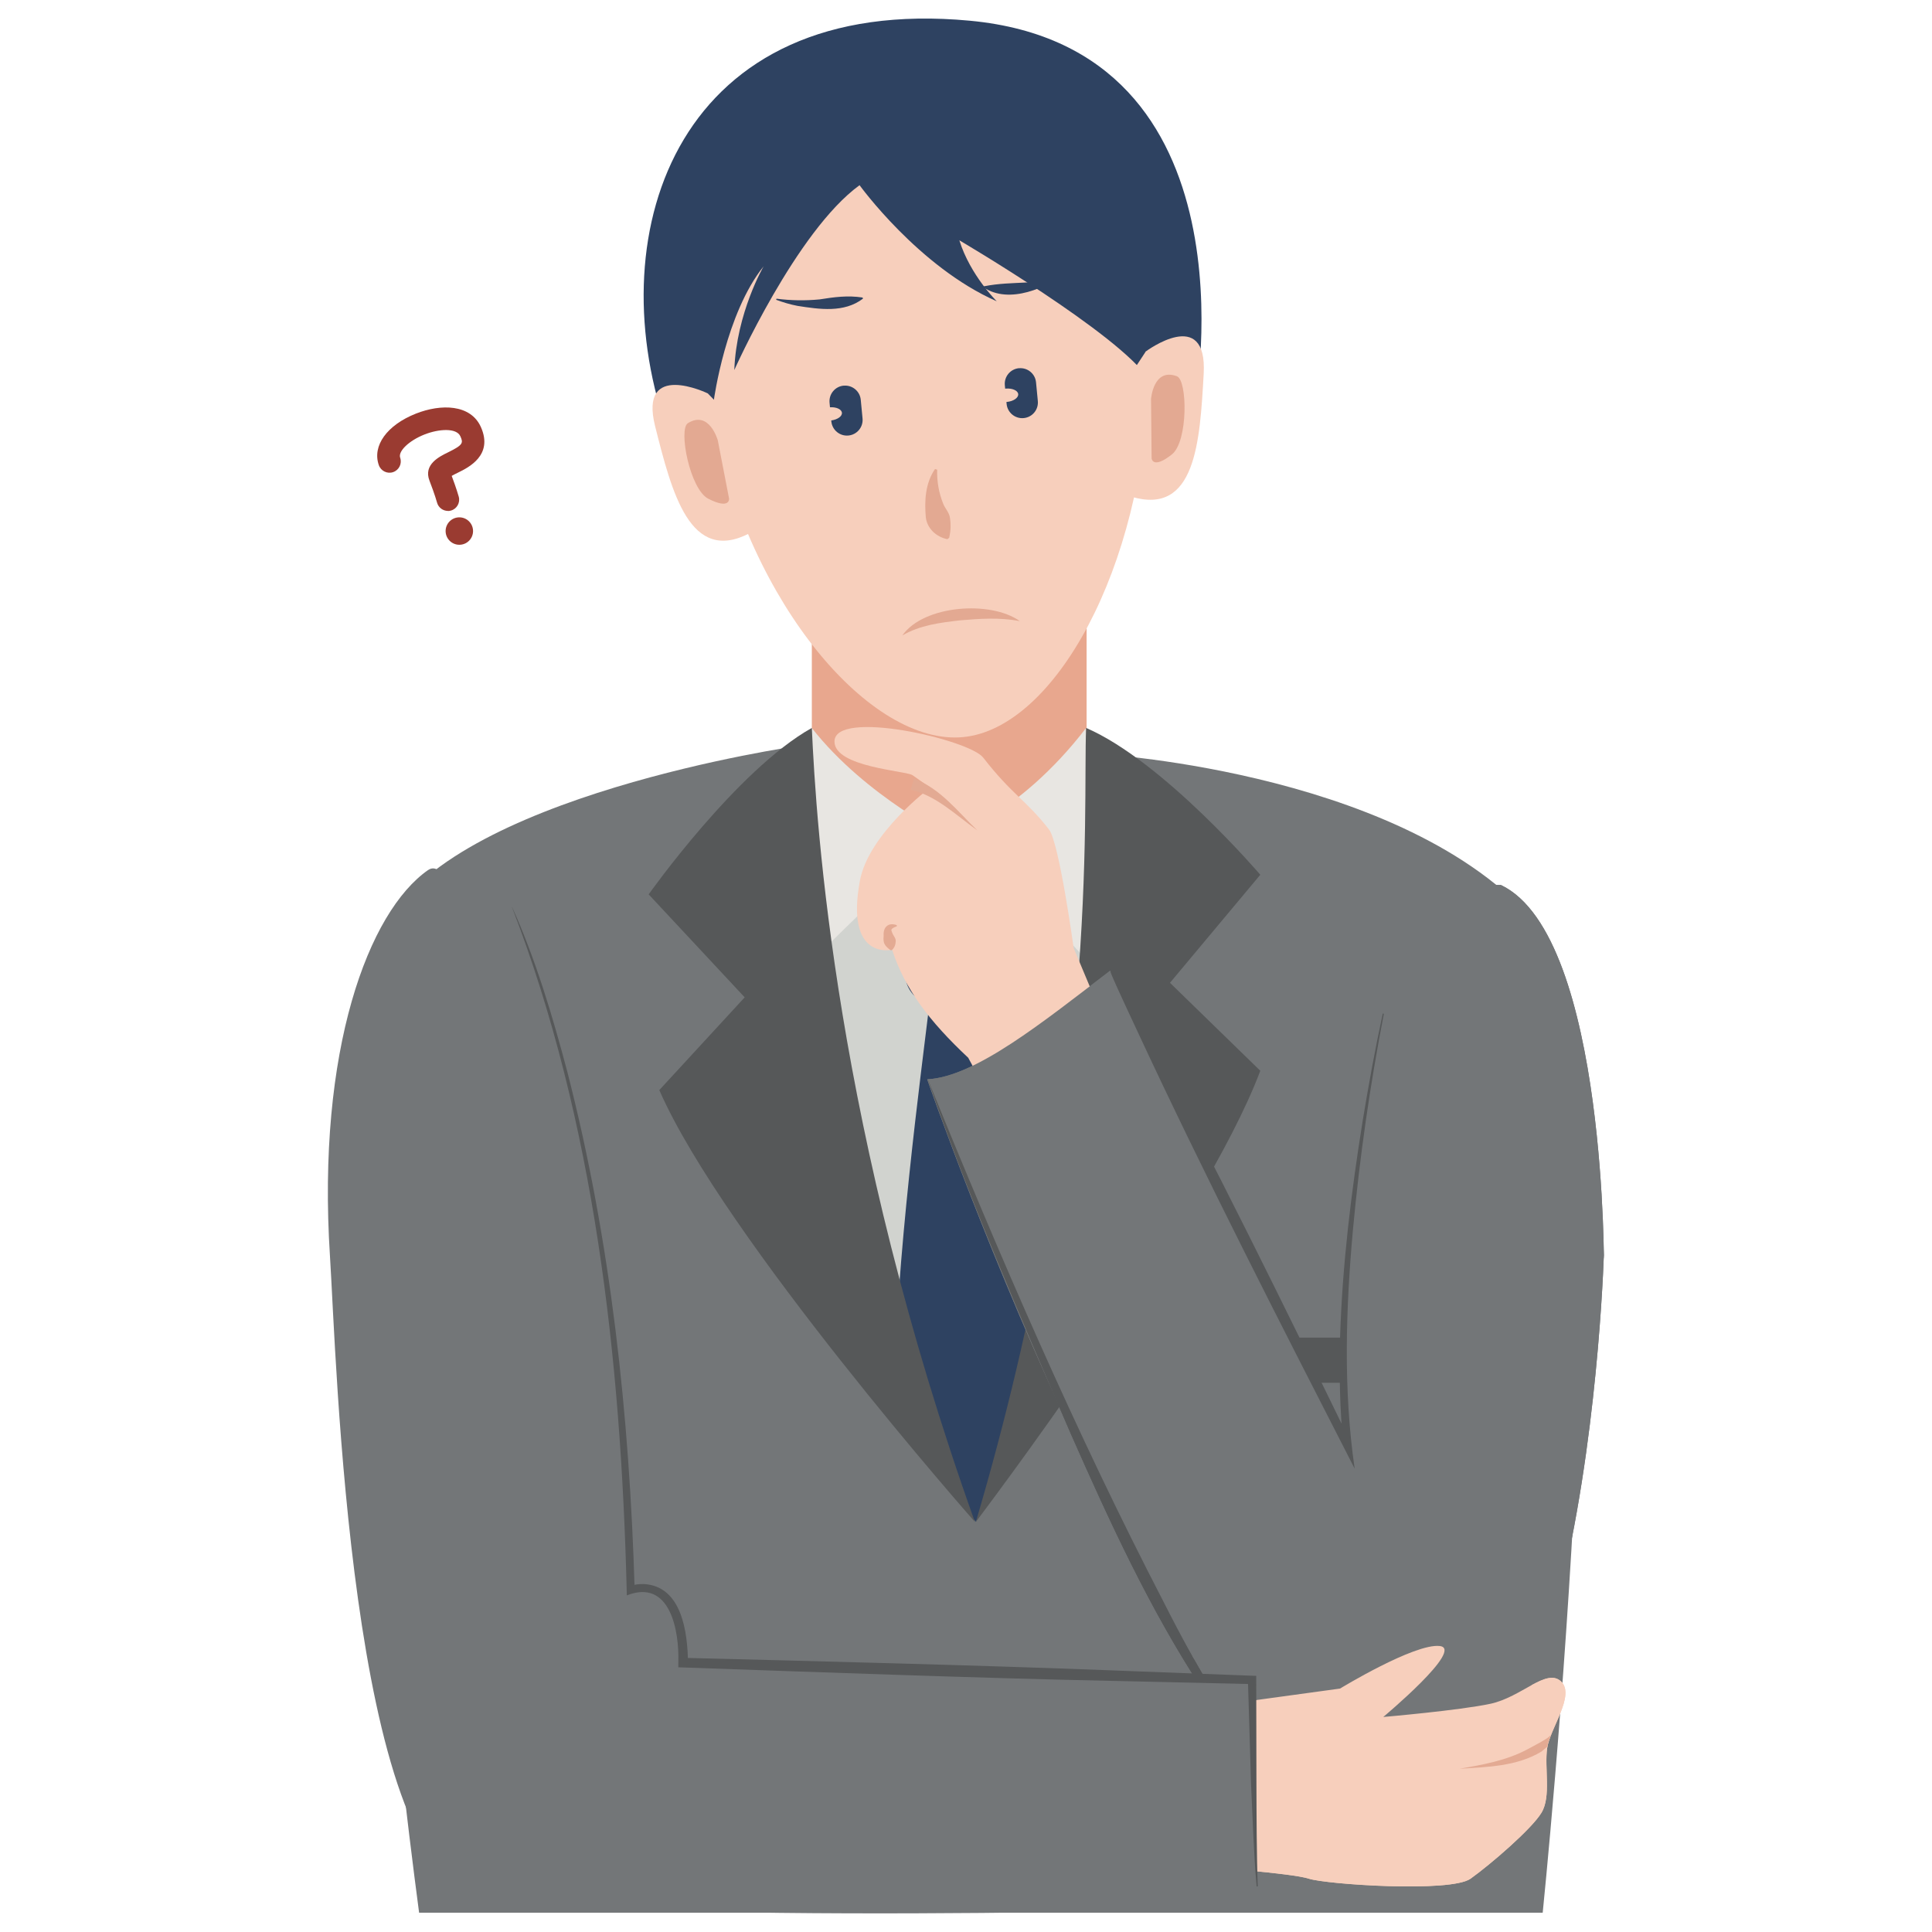 <?xml version="1.0" encoding="UTF-8"?>
<svg id="_レイヤー_1" data-name="レイヤー 1" xmlns="http://www.w3.org/2000/svg" xmlns:xlink="http://www.w3.org/1999/xlink" viewBox="0 0 400 400">
  <defs>
    <style>
      .cls-1 {
        clip-path: url(#clippath);
      }

      .cls-2 {
        fill: none;
      }

      .cls-2, .cls-3, .cls-4, .cls-5, .cls-6, .cls-7, .cls-8, .cls-9, .cls-10, .cls-11, .cls-12 {
        stroke-width: 0px;
      }

      .cls-3 {
        fill: #737678;
      }

      .cls-4 {
        fill: #e3a992;
      }

      .cls-13 {
        clip-path: url(#clippath-1);
      }

      .cls-14 {
        clip-path: url(#clippath-2);
      }

      .cls-5 {
        fill: #e8e6e2;
      }

      .cls-6 {
        fill: #e3aa93;
      }

      .cls-7 {
        fill: #565859;
      }

      .cls-8 {
        fill: #e8a78e;
      }

      .cls-9 {
        fill: #d1d3cf;
      }

      .cls-10 {
        fill: #f7cfbc;
      }

      .cls-11 {
        fill: #9a3b31;
      }

      .cls-12 {
        fill: #2e4261;
      }
    </style>
    <clipPath id="clippath">
      <path class="cls-2" d="M189.97,181.21v199.79h144.15v-199.79h-144.15ZM259.09,361.54c-3.41-4.05-6.91-8.76-10.49-14.09l10.64.34c-.15,4.7-.18,9.33-.15,13.75Z"/>
    </clipPath>
    <clipPath id="clippath-1">
      <path class="cls-2" d="M190.08,221.42v145.42h74.03v-145.42h-74.03ZM255.71,360.43c-2.79-3.11-5.29-6.67-7.56-10.04-.66-1-1.29-2.01-1.93-3.02l3.6.12c-.5-.74-1-1.51-1.5-2.27,0,0,0,0,0,0-.29-.44-.58-.89-.86-1.33-.03-.05-.06-.1-.1-.14h0c-.17-.26-.33-.51-.5-.77l.66.02.84.51.22.39c1.87,3.3,3.56,6.15,5.18,8.73,1.67,2.53,3.37,5.1,5.3,7.45,0,1.28.02,2.55.03,3.8-1.36-1.24-2.5-2.38-3.4-3.44Z"/>
    </clipPath>
    <clipPath id="clippath-2">
      <path class="cls-2" d="M246.51,338.76v53.8h79.61v-53.8h-79.61ZM248.44,387.44l-.93-.98s0-.44,0-1.21h0c.02-5.23.51-23.07,6.16-33.01l.73-.5,4.76-.65c-.29,13.72.29,26.51.82,34.71.02.34.04.68.07,1,.01.16.02.33.03.49.03.39.05.76.08,1.13-5.76-.57-11.62-.98-11.71-.99Z"/>
    </clipPath>
  </defs>
  <rect class="cls-8" x="168.08" y="122.68" width="56.89" height="58.43"/>
  <path class="cls-3" d="M86.78,396.01h232.62s18.4-179.87-.04-203.21c-25.94-32.84-91.18-36.63-91.18-36.63l-15.64,34.52-34.39-5.48-17.06-20.18,4-10.57s-72.06,10.29-85.37,37.48c-16.11,32.91,7.05,204.06,7.05,204.06Z"/>
  <g>
    <path class="cls-10" d="M237.79,78.5c1.05-38.7-26.86-67.87-51.75-65.49s-48.53,23.42-38.4,74.11c7.64,38.22,32.77,67.3,51.75,65.49,18.98-1.82,37.34-35.15,38.4-74.11Z"/>
    <path class="cls-12" d="M177.97,38.35s12.24,16.93,28.4,24.03c0,0-5.49-5.38-7.75-12.63,0,0,33.17,19.48,39.17,28.74l-.56-5.74,10.22,10.39s13.56-73.19-46.63-78.85c-60.19-5.65-76.76,43.21-63.05,83.76,13.71,40.55,10.04-5.31,10.04-5.31,0,0,2.43-17.84,10.29-27.6,0,0-5.63,9.63-6.07,21.47,0,0,12.81-28.76,25.95-38.28Z"/>
    <path class="cls-10" d="M146.52,81.44s-14.35-6.93-10.88,6.83,7.22,28.54,19.53,22.14l6.98-12.94-15.62-16.03Z"/>
    <path class="cls-10" d="M237.23,72.76s12.77-9.52,11.98,4.64-1.68,29.39-14.97,25.44l-9.31-11.38,12.3-18.7Z"/>
    <path class="cls-4" d="M148.61,91.16s-1.76-6.31-6.2-3.54c-1.98,1.24.41,13.69,4.24,15.64,4.52,2.31,4.3-.02,4.3-.02"/>
    <path class="cls-4" d="M238.31,82.61s.47-6.54,5.36-4.71c2.19.82,2.33,13.49-1.03,16.17-3.97,3.16-4.21.84-4.21.84"/>
    <path class="cls-4" d="M194.03,97.25c-.06,2.46.34,4.77,1.23,6.99.39,1.05,1.31,1.88,1.43,3.04.16,1.14.21,2.35-.17,4.07l-.38.28c-2.29-.45-4.19-2.22-4.46-4.52-.31-3.43-.1-7.12,1.91-10.01,0,0,.44.15.44.15h0Z"/>
    <path class="cls-4" d="M211.15,128.6c-4.17-.81-8.28-.51-12.43-.16-4.12.48-8.21.98-11.9,3.12,4.42-6.3,18.31-7.29,24.33-2.96h0Z"/>
    <path class="cls-12" d="M203.69,59.28c3.1-.62,5.85-.63,8.91-.8,2.98-.36,5.85-1.28,8.57-2.61,0,0,.13.2.13.2-4.51,3.54-12.32,7-17.67,3.43,0,0,.06-.23.06-.23h0Z"/>
    <path class="cls-12" d="M178.67,61.83c-3.92,2.99-9.03,2.2-13.55,1.5-1.51-.29-2.99-.73-4.42-1.26l.06-.23c2.97.39,5.94.43,8.91.15,3.02-.48,5.81-.87,8.93-.39,0,0,.06.22.06.22h0Z"/>
    <path class="cls-12" d="M210.96,76.23c-1.78.17-3.09,1.75-2.92,3.54l.07.7s.04-.01.07-.01c1.38-.13,2.56.38,2.63,1.14s-.99,1.49-2.37,1.62c-.02,0-.04,0-.07,0l.04.42c.17,1.78,1.75,3.09,3.54,2.92s3.09-1.75,2.92-3.54l-.37-3.86c-.17-1.78-1.75-3.09-3.54-2.92Z"/>
    <path class="cls-12" d="M174.67,79.84h0c-1.78.17-3.09,1.75-2.92,3.54l.09.94c1.31-.08,2.4.41,2.47,1.14s-.91,1.41-2.21,1.59l.02.2c.17,1.78,1.75,3.09,3.54,2.92h0c1.78-.17,3.09-1.75,2.92-3.54l-.37-3.86c-.17-1.78-1.75-3.09-3.54-2.92Z"/>
  </g>
  <path class="cls-3" d="M165.1,154.46s6.85,21.13,31.88,21.13,31.2-21.13,31.2-21.13l-6.16,122.48-19.98,38.15-28.58-51.95-8.36-108.67Z"/>
  <path class="cls-9" d="M165.1,154.46s5.91,19.11,30.95,19.11,32.13-19.11,32.13-19.11l-11.59,122.48-14.55,38.11-28-42.67-8.93-117.91Z"/>
  <path class="cls-12" d="M202.04,315.09s9.48-17.94,12.76-33.48c-2.17-31.85-8.32-61.69-10.71-74.57,2.46-.65,4.08-1.99,4.3-4.64l.26-15.6c.62-3.48-1.01-6.96-4.54-6.96-3.47,0-7.45,0-11.87,0-3.61,0-6.44,3.08-6.13,6.68l1.35,15.74c.24,2.79,2.31,5.01,4.97,5.52-1.53,12.95-7.24,55-7.24,81.59,4.1,10.93,16.84,25.71,16.84,25.71Z"/>
  <path class="cls-5" d="M196.05,173.57s4.68,2.15,7.91,3.92c3.23,1.76,20.81,21.06,20.81,21.06l.54-33.85-.44-13.99c-14.05,18.33-28.82,22.86-28.82,22.86Z"/>
  <path class="cls-5" d="M196.96,173.57s-2.79,1.87-6.08,3.92c-3.29,2.04-22.38,21.06-22.38,21.06l-1.05-36.79.62-11.05c11.18,14.28,28.89,22.86,28.89,22.86Z"/>
  <g>
    <path class="cls-7" d="M260.93,181.11s-20.08-23.5-36.06-30.4c-.71,17.15,3.06,76.59-22.83,164.38,0,0,47.2-62.17,58.89-93.4l-18.7-18.21,18.7-22.37Z"/>
    <path class="cls-7" d="M134.3,185.17l19.88,21.32-17.68,19.2c13.36,30.55,65.34,89.4,65.34,89.4.04-1.54-.03,1.52,0,0-28.94-80.95-32.85-144.3-33.76-164.38-15.53,8.68-33.78,34.46-33.78,34.46Z"/>
  </g>
  <rect class="cls-7" x="249.24" y="276.94" width="49.08" height="9.35"/>
  <rect class="cls-12" x="281.96" y="269.93" width="4.67" height="30.38" rx="1.55" ry="1.55"/>
  <g>
    <path class="cls-11" d="M92.74,105.78c-1.02,0-1.97-.68-2.25-1.71,0-.02-.47-1.7-1.57-4.55-1.3-3.35,2.04-4.99,3.83-5.86,3.19-1.56,3.17-1.98,2.56-3.34-.78-1.75-4.41-1.56-7.46-.35-3.17,1.26-5.46,3.45-5,4.79.42,1.22-.22,2.55-1.44,2.98-1.21.43-2.55-.22-2.98-1.44-1.4-4.01,1.69-8.3,7.69-10.67,5.17-2.04,11.33-1.97,13.45,2.8,2.59,5.83-2.57,8.36-4.78,9.44-.39.19-.9.44-1.27.66,1.01,2.68,1.44,4.24,1.46,4.31.34,1.24-.39,2.53-1.63,2.87-.21.06-.42.09-.62.09Z"/>
    <circle class="cls-11" cx="95.1" cy="109.95" r="2.84"/>
  </g>
  <g>
    <g>
      <g>
        <path class="cls-3" d="M332.07,260.16c.33-20.4,0,121.41-45.68,118.81-41.39-2.35-94.42-155.51-94.42-155.51,9.93-.49,23.87-11.79,37.87-22.48,0,0,46.84,90,49.18,98.35,0,0-6.21-118.18,31.75-116.09,22.34,10.69,21.2,83.22,21.31,76.92Z"/>
        <path class="cls-7" d="M192.08,223.42c14.89,36.67,30.62,73.08,48.82,108.22,3.71,7.35,7.66,14.56,12.03,21.52,2.7,4.09,5.44,8.26,9.18,11.49,0,0-.14.19-.14.19,0,0-1.99-1.52-1.99-1.52-1.21-1.09-2.45-2.3-3.52-3.54-2.76-3.08-5.18-6.53-7.49-9.95-10.92-16.63-19.23-34.77-27.24-52.91-10.42-24.11-21.22-49.09-29.66-73.5h0Z"/>
        <path class="cls-10" d="M254.53,352.74l22.91-3.14s15.42-9.4,20.64-8.81c5.21.59-11.69,14.69-11.69,14.69,0,0,15.72-1.35,22.18-2.73,6.46-1.38,11.61-7.47,14.62-4.63,3.01,2.84-2.28,9.71-2.87,13.82s.86,9.99-1.17,13.36c-2.04,3.38-10.57,10.72-14.69,13.66-4.11,2.94-29.96,1.17-33.48,0s-22.47-2.51-22.47-2.51c0,0-.44-22.33,6.02-33.7Z"/>
      </g>
      <path class="cls-10" d="M231.1,217.31l-8.81-21.03s-3-21.84-5.1-24.54c-4.78-6.14-7.66-7.19-13.63-14.89-2.9-3.75-30.84-10.14-30.79-3.31.04,5.31,14.83,6.01,16.2,6.98l3.61,2.55s-12.75,9.53-14.55,19.29c-3.08,16.65,6.67,14.27,6.67,14.27,2.63,8.1,7.65,14.77,15.76,22.37l8.02,14.8,22.61-16.49Z"/>
      <path class="cls-3" d="M88.65,180.13c12.34-8.59,33.82,149.35,33.82,149.35,9.58-.65,5.77,14.08,5.77,14.08l131,4.23c-.77,24.59,1.44,47.23,1.44,47.23,0,0-135.95,3.94-162.1-2.96-26.15-6.9-28.94-111.47-30.26-131.91-2.77-42.8,7.99-71.44,20.33-80.03Z"/>
      <g class="cls-1">
        <path class="cls-3" d="M332.07,260.16c.33-20.4,0,121.41-45.68,118.81-41.39-2.35-94.42-155.51-94.42-155.51,9.93-.49,23.87-11.79,37.87-22.48,0,0,46.84,90,49.18,98.35,0,0-6.21-118.18,31.75-116.09,22.34,10.69,21.2,83.22,21.31,76.92Z"/>
      </g>
      <g class="cls-13">
        <path class="cls-7" d="M192.08,223.42c14.89,36.67,30.62,73.08,48.82,108.22,3.71,7.35,7.66,14.56,12.03,21.52,2.7,4.09,5.44,8.26,9.18,11.49,0,0-.14.19-.14.19,0,0-1.99-1.52-1.99-1.52-1.21-1.09-2.45-2.3-3.52-3.54-2.76-3.08-5.18-6.53-7.49-9.95-10.92-16.63-19.23-34.77-27.24-52.91-10.42-24.11-21.22-49.09-29.66-73.5h0Z"/>
      </g>
      <g class="cls-14">
        <path class="cls-10" d="M254.53,352.74l22.91-3.14s15.42-9.4,20.64-8.81c5.21.59-11.69,14.69-11.69,14.69,0,0,15.72-1.35,22.18-2.73,6.46-1.38,11.61-7.47,14.62-4.63,3.01,2.84-2.28,9.71-2.87,13.82s.86,9.99-1.17,13.36c-2.04,3.38-10.57,10.72-14.69,13.66-4.11,2.94-29.96,1.17-33.48,0s-22.47-2.51-22.47-2.51c0,0-.44-22.33,6.02-33.7Z"/>
      </g>
    </g>
    <path class="cls-7" d="M106.02,187.79c4.94,10.98,8.38,22.56,11.46,34.19,8.99,34.99,12.85,71.13,13.92,107.18,0,0-1.11-.74-1.11-.74,1.04-.37,2-.49,3.04-.46,7.89.46,9.03,10.08,9.11,16.27,0,0-.96-.99-.96-.99,27.39.68,61.12,1.53,88.34,2.58,0,0,29.44,1.12,29.44,1.12l.83.03s0,.82,0,.82c0,0,.04,21.39.04,21.39.02,6.18.04,15.27.28,21.38,0,0-.23.02-.23.02-.34-3.56-.52-7.12-.7-10.68,0,0-.47-10.69-.47-10.69l-.64-21.39s.83.85.83.85l-29.45-.67c-27.19-.57-61.01-1.82-88.34-2.77,0,0-.97-.03-.97-.03,0,0,0-.96,0-.96.22-6.59-1.68-17.48-10.67-13.93,0,0-.02-1.1-.02-1.1-1.2-47.72-6.63-96.99-23.75-141.41h0Z"/>
    <path class="cls-6" d="M321.04,359.15c0,.59-3.97,2.56-5,3.13-4.25,2.23-9.12,3.11-13.86,3.92,5.71-.36,11.88-.48,16.95-3.55.13-.11,1.17-.97,1.28-1.07-.07-.82.55-1.61.63-2.42Z"/>
    <path class="cls-6" d="M189.24,161.21c5.56,2.13,9,6.78,13.09,10.7-4.33-3.08-8.54-7.24-13.79-8.4,0,0,.69-2.31.69-2.31h0Z"/>
    <path class="cls-6" d="M184.37,196.72c-1.28-.96-1.56-1.48-1.42-2.97-.14-1.77.94-2.85,2.72-2.21,0,0,0,.24,0,.24-.5.19-1.06.43-1.12.72,0,.29.16.55.29.89.19.43.65.87.61,1.48-.03.59-.17,1.3-.83,1.86h-.24Z"/>
    <path class="cls-7" d="M286.51,209.9c-2.85,14.72-5,29.6-6.38,44.53-1.5,16.5-2.05,33.22.34,49.64-15.07-29.43-31.07-60.63-44.98-90.55-7.55-16.14-7.69-16.83,1.01-.5,14.77,27.57,29.56,57.71,43.3,85.92,0,0-1.63.49-1.63.49-.81-7.53-.91-15.08-.72-22.61.47-15.04,2.3-30,4.69-44.84,1.22-7.41,2.56-14.8,4.15-22.14,0,0,.23.05.23.05h0Z"/>
  </g>
</svg>